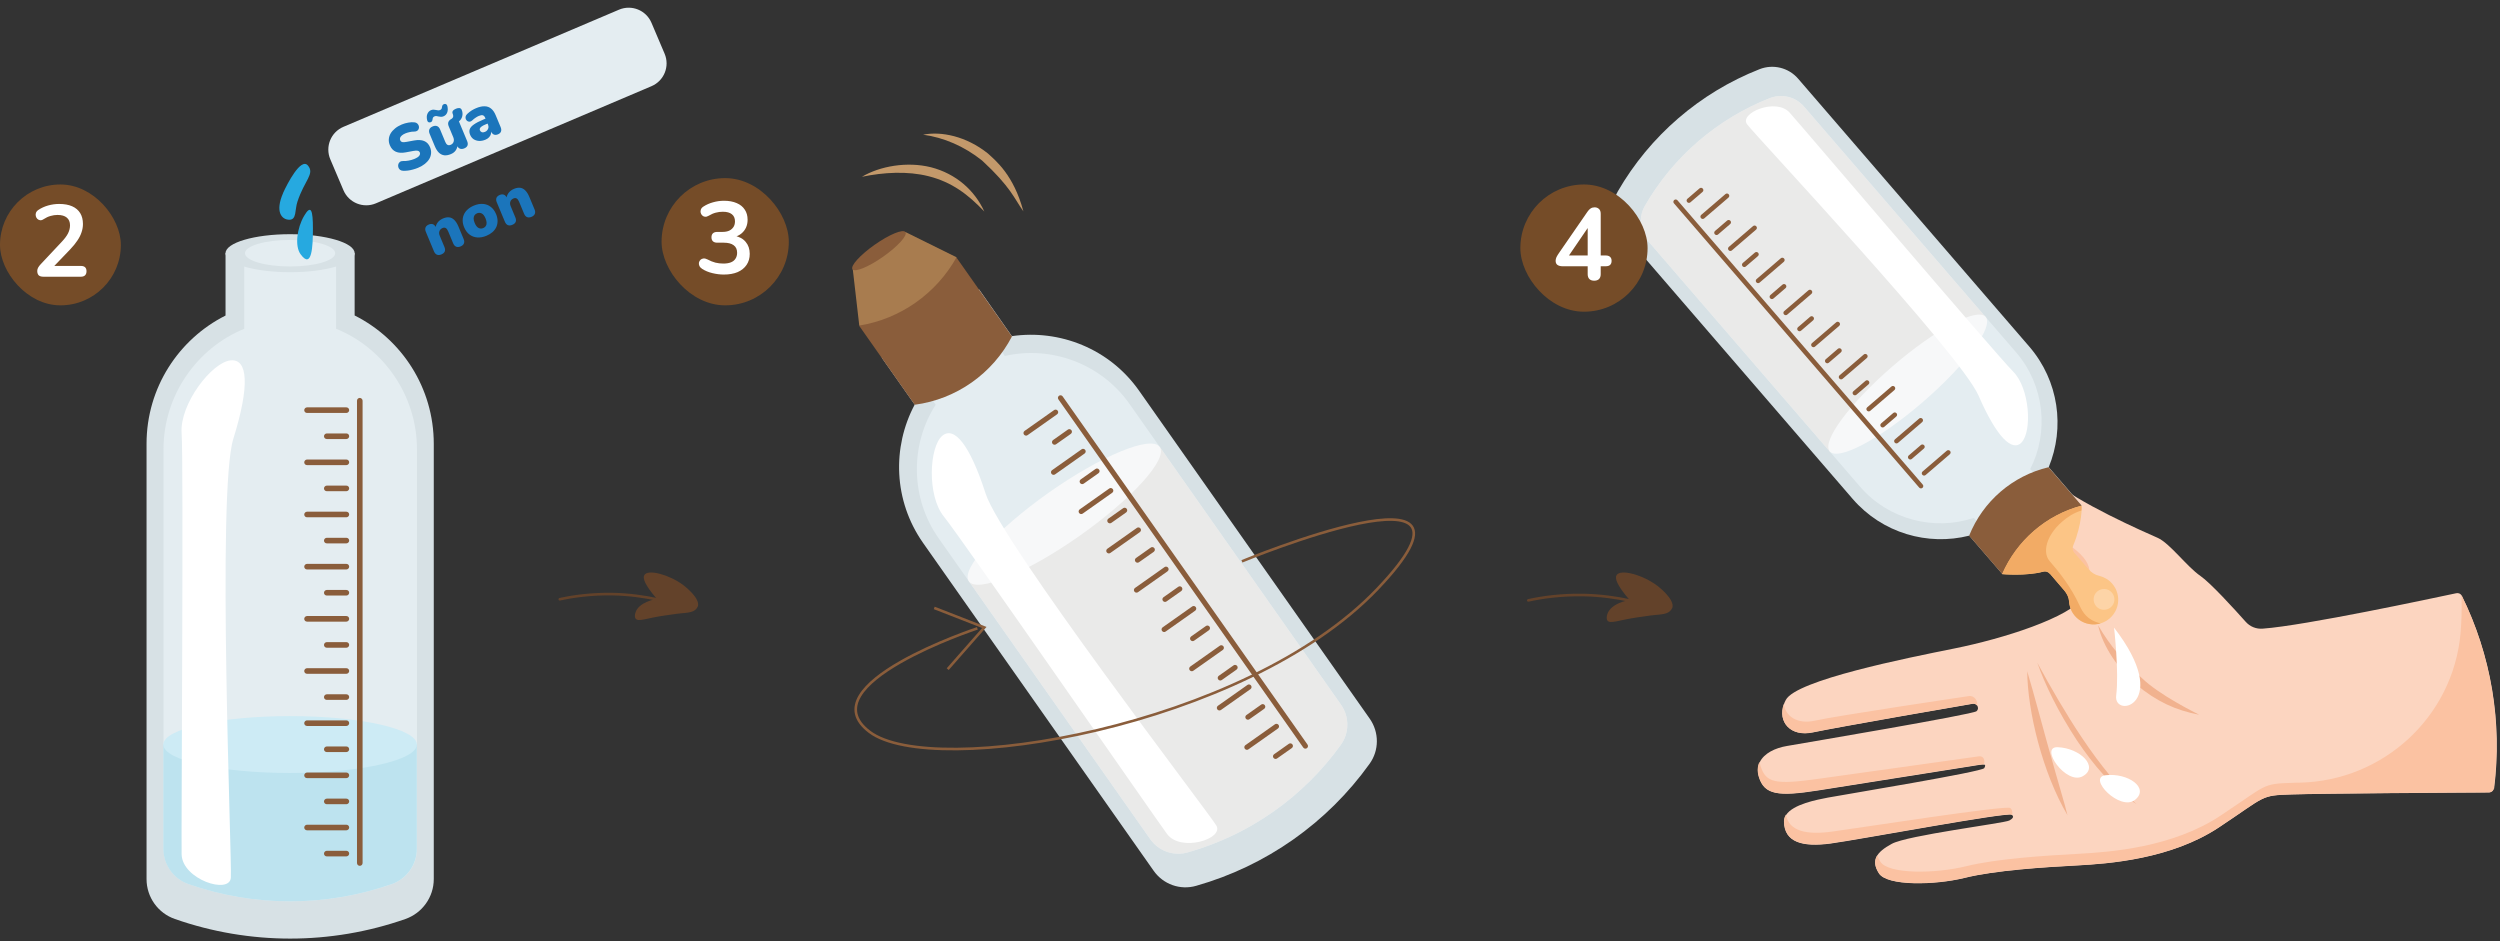 <svg width="393" height="148" viewBox="0 0 393 148" fill="none" xmlns="http://www.w3.org/2000/svg">
<rect x="0" y="0" width="393" height="148" fill="#333333" stroke="none"/>
<path d="M55.748 49.603V39.78H35.454V49.603C28.087 53.31 23.037 60.955 23.037 69.758V138.193C23.037 141.019 24.821 143.544 27.508 144.471C39.23 148.572 51.995 148.572 63.718 144.471C66.382 143.544 68.189 141.019 68.189 138.193V69.758C68.189 60.955 63.139 53.31 55.772 49.603H55.748Z" fill="#D7E1E5"/>
<path d="M52.829 51.688V39.78H38.396V51.688C30.96 54.7 25.701 62.16 25.701 70.615V133.42C25.701 135.922 27.276 138.147 29.639 138.981C39.995 142.595 51.254 142.595 61.609 138.981C63.972 138.147 65.547 135.922 65.547 133.42V70.615C65.547 62.16 60.289 54.7 52.852 51.688H52.829Z" fill="#E4EDF1"/>
<path d="M25.678 117.043V133.422C25.678 135.924 27.253 138.148 29.616 138.982C39.972 142.596 51.231 142.596 61.586 138.982C63.949 138.148 65.525 135.924 65.525 133.422V117.043H25.678Z" fill="#BDE3EF"/>
<path d="M45.601 121.513C56.605 121.513 65.525 119.511 65.525 117.042C65.525 114.573 56.605 112.57 45.601 112.57C34.598 112.57 25.678 114.573 25.678 117.042C25.678 119.511 34.598 121.513 45.601 121.513Z" fill="#CDEBF5"/>
<path d="M36.288 56.646C38.952 56.415 39.3 60.562 36.682 68.971C34.064 77.358 36.496 135.321 36.288 137.985C36.08 140.649 28.643 138.24 28.55 134.302C28.481 130.363 28.875 72.678 28.55 68.091C28.226 63.504 33.323 56.901 36.288 56.646Z" fill="white"/>
<path d="M56.559 136.108C56.304 136.108 56.119 135.899 56.119 135.667V62.993C56.119 62.738 56.328 62.553 56.559 62.553C56.791 62.553 56.999 62.762 56.999 62.993V135.667C56.999 135.922 56.791 136.108 56.559 136.108Z" fill="#8A5D3B"/>
<path d="M54.451 64.917H48.265C48.011 64.917 47.825 64.708 47.825 64.477C47.825 64.245 48.034 64.037 48.265 64.037H54.451C54.706 64.037 54.891 64.245 54.891 64.477C54.891 64.708 54.683 64.917 54.451 64.917Z" fill="#8A5D3B"/>
<path d="M54.451 69.017H51.37C51.115 69.017 50.93 68.809 50.93 68.577C50.93 68.346 51.138 68.137 51.37 68.137H54.451C54.706 68.137 54.891 68.346 54.891 68.577C54.891 68.809 54.683 69.017 54.451 69.017Z" fill="#8A5D3B"/>
<path d="M54.451 73.118H48.265C48.011 73.118 47.825 72.909 47.825 72.678C47.825 72.446 48.034 72.238 48.265 72.238H54.451C54.706 72.238 54.891 72.446 54.891 72.678C54.891 72.909 54.682 73.118 54.451 73.118Z" fill="#8A5D3B"/>
<path d="M54.451 77.218H51.37C51.115 77.218 50.93 77.01 50.93 76.778C50.93 76.547 51.138 76.338 51.37 76.338H54.451C54.706 76.338 54.891 76.547 54.891 76.778C54.891 77.01 54.683 77.218 54.451 77.218Z" fill="#8A5D3B"/>
<path d="M54.451 81.319H48.265C48.011 81.319 47.825 81.11 47.825 80.879C47.825 80.647 48.034 80.439 48.265 80.439H54.451C54.706 80.439 54.891 80.647 54.891 80.879C54.891 81.11 54.682 81.319 54.451 81.319Z" fill="#8A5D3B"/>
<path d="M54.451 85.419H51.37C51.115 85.419 50.93 85.211 50.93 84.979C50.93 84.747 51.138 84.539 51.37 84.539H54.451C54.706 84.539 54.891 84.747 54.891 84.979C54.891 85.211 54.683 85.419 54.451 85.419Z" fill="#8A5D3B"/>
<path d="M54.451 89.52H48.265C48.011 89.52 47.825 89.312 47.825 89.08C47.825 88.849 48.034 88.64 48.265 88.64H54.451C54.706 88.64 54.891 88.849 54.891 89.08C54.891 89.312 54.682 89.52 54.451 89.52Z" fill="#8A5D3B"/>
<path d="M54.451 93.621H51.37C51.115 93.621 50.93 93.412 50.93 93.181C50.93 92.949 51.138 92.741 51.37 92.741H54.451C54.706 92.741 54.891 92.949 54.891 93.181C54.891 93.412 54.683 93.621 54.451 93.621Z" fill="#8A5D3B"/>
<path d="M54.451 97.721H48.265C48.011 97.721 47.825 97.513 47.825 97.281C47.825 97.049 48.034 96.84 48.265 96.84H54.451C54.706 96.84 54.891 97.049 54.891 97.281C54.891 97.513 54.682 97.721 54.451 97.721Z" fill="#8A5D3B"/>
<path d="M54.451 101.823H51.37C51.115 101.823 50.93 101.614 50.93 101.382C50.93 101.151 51.138 100.942 51.37 100.942H54.451C54.706 100.942 54.891 101.151 54.891 101.382C54.891 101.614 54.683 101.823 54.451 101.823Z" fill="#8A5D3B"/>
<path d="M54.451 105.922H48.265C48.011 105.922 47.825 105.713 47.825 105.482C47.825 105.25 48.034 105.041 48.265 105.041H54.451C54.706 105.041 54.891 105.25 54.891 105.482C54.891 105.713 54.682 105.922 54.451 105.922Z" fill="#8A5D3B"/>
<path d="M54.451 110.024H51.37C51.115 110.024 50.93 109.815 50.93 109.583C50.93 109.351 51.138 109.143 51.37 109.143H54.451C54.706 109.143 54.891 109.351 54.891 109.583C54.891 109.815 54.683 110.024 54.451 110.024Z" fill="#8A5D3B"/>
<path d="M54.451 114.123H48.265C48.011 114.123 47.825 113.914 47.825 113.682C47.825 113.451 48.034 113.242 48.265 113.242H54.451C54.706 113.242 54.891 113.451 54.891 113.682C54.891 113.914 54.682 114.123 54.451 114.123Z" fill="#8A5D3B"/>
<path d="M54.451 118.224H51.37C51.115 118.224 50.93 118.015 50.93 117.784C50.93 117.552 51.138 117.344 51.37 117.344H54.451C54.706 117.344 54.891 117.552 54.891 117.784C54.891 118.015 54.683 118.224 54.451 118.224Z" fill="#8A5D3B"/>
<path d="M54.451 122.323H48.265C48.011 122.323 47.825 122.115 47.825 121.883C47.825 121.652 48.034 121.443 48.265 121.443H54.451C54.706 121.443 54.891 121.652 54.891 121.883C54.891 122.115 54.682 122.323 54.451 122.323Z" fill="#8A5D3B"/>
<path d="M54.451 126.425H51.37C51.115 126.425 50.93 126.217 50.93 125.985C50.93 125.753 51.138 125.545 51.37 125.545H54.451C54.706 125.545 54.891 125.753 54.891 125.985C54.891 126.217 54.683 126.425 54.451 126.425Z" fill="#8A5D3B"/>
<path d="M54.451 130.525H48.265C48.011 130.525 47.825 130.316 47.825 130.085C47.825 129.853 48.034 129.645 48.265 129.645H54.451C54.706 129.645 54.891 129.853 54.891 130.085C54.891 130.316 54.682 130.525 54.451 130.525Z" fill="#8A5D3B"/>
<path d="M54.451 134.626H51.37C51.115 134.626 50.93 134.418 50.93 134.186C50.93 133.954 51.138 133.746 51.37 133.746H54.451C54.706 133.746 54.891 133.954 54.891 134.186C54.891 134.418 54.683 134.626 54.451 134.626Z" fill="#8A5D3B"/>
<path d="M55.748 39.804C55.748 41.449 51.208 42.793 45.602 42.793C39.995 42.793 35.455 41.449 35.455 39.804C35.455 38.159 39.995 36.815 45.602 36.815C51.208 36.815 55.748 38.159 55.748 39.804Z" fill="#D7E1E5"/>
<path d="M52.691 39.804C52.691 40.963 49.517 41.889 45.602 41.889C41.687 41.889 38.513 40.963 38.513 39.804C38.513 38.646 41.687 37.72 45.602 37.72C49.517 37.72 52.691 38.646 52.691 39.804Z" fill="#E4EDF1"/>
<path d="M44.513 30.328C43.192 33.34 44.304 34.545 45.486 34.545C46.667 34.545 46.319 32.993 46.76 31.695C47.872 28.313 49.517 27.34 48.405 26.02C47.293 24.699 45.138 28.938 44.513 30.305V30.328Z" fill="#26A9E0"/>
<path d="M47.269 39.99C46.296 38.693 46.69 35.843 47.802 33.943C48.914 32.043 49.192 33.109 49.192 35.936C49.192 38.762 49.03 42.376 47.269 39.99Z" fill="#26A9E0"/>
<path d="M97.306 1.522L53.983 19.939C52.005 20.78 51.083 23.065 51.924 25.043L53.99 29.904C54.831 31.882 57.117 32.805 59.095 31.964L102.418 13.547C104.396 12.707 105.318 10.421 104.477 8.443L102.411 3.582C101.57 1.603 99.284 0.682 97.306 1.522Z" fill="#E4EDF1"/>
<path d="M65.713 26.381C65.467 26.483 65.201 26.573 64.915 26.649C64.637 26.728 64.364 26.784 64.096 26.817C63.828 26.849 63.579 26.859 63.35 26.846C63.151 26.835 62.99 26.78 62.868 26.679C62.744 26.572 62.661 26.44 62.618 26.285C62.575 26.13 62.573 25.979 62.613 25.832C62.65 25.679 62.732 25.555 62.858 25.459C62.982 25.357 63.149 25.308 63.361 25.314C63.641 25.327 63.942 25.303 64.263 25.241C64.584 25.18 64.873 25.095 65.132 24.987C65.538 24.818 65.799 24.647 65.915 24.476C66.035 24.296 66.062 24.126 65.995 23.966C65.936 23.825 65.83 23.735 65.677 23.698C65.531 23.658 65.3 23.667 64.985 23.726L63.809 23.946C63.167 24.069 62.637 24.037 62.22 23.85C61.802 23.663 61.492 23.327 61.289 22.841C61.156 22.521 61.1 22.205 61.121 21.892C61.147 21.571 61.24 21.268 61.403 20.984C61.573 20.697 61.803 20.434 62.094 20.197C62.389 19.952 62.742 19.743 63.154 19.571C63.474 19.437 63.813 19.34 64.17 19.277C64.53 19.206 64.86 19.192 65.159 19.233C65.331 19.248 65.475 19.307 65.591 19.411C65.706 19.514 65.787 19.639 65.834 19.786C65.878 19.927 65.879 20.067 65.836 20.208C65.8 20.346 65.719 20.462 65.593 20.558C65.47 20.646 65.297 20.689 65.073 20.689C64.861 20.683 64.633 20.709 64.39 20.767C64.151 20.817 63.926 20.885 63.717 20.972C63.49 21.067 63.307 21.176 63.17 21.298C63.031 21.414 62.939 21.539 62.894 21.673C62.855 21.805 62.862 21.936 62.916 22.065C62.97 22.194 63.069 22.283 63.212 22.332C63.358 22.372 63.589 22.362 63.904 22.303L65.071 22.087C65.722 21.967 66.256 21.994 66.675 22.166C67.093 22.338 67.401 22.661 67.599 23.135C67.732 23.455 67.788 23.771 67.767 24.083C67.745 24.395 67.653 24.694 67.49 24.979C67.325 25.257 67.093 25.516 66.796 25.756C66.499 25.995 66.138 26.204 65.713 26.381ZM70.894 24.22C70.5 24.384 70.148 24.448 69.837 24.412C69.523 24.369 69.241 24.23 68.991 23.995C68.747 23.757 68.533 23.417 68.348 22.974L67.54 21.036C67.43 20.771 67.416 20.538 67.498 20.338C67.581 20.137 67.754 19.982 68.019 19.872C68.283 19.761 68.516 19.747 68.716 19.83C68.917 19.912 69.072 20.086 69.183 20.35L70.01 22.335C70.103 22.556 70.218 22.703 70.357 22.775C70.495 22.848 70.663 22.843 70.86 22.761C71.081 22.668 71.229 22.512 71.304 22.294C71.379 22.075 71.361 21.833 71.251 21.568L70.543 19.87C70.43 19.599 70.413 19.368 70.492 19.176C70.57 18.984 70.725 18.826 70.954 18.701C71.042 18.651 71.11 18.589 71.16 18.518C71.216 18.444 71.244 18.357 71.245 18.255C71.25 18.145 71.221 18.016 71.16 17.868C71.026 17.548 71.199 17.288 71.679 17.088C71.901 16.996 72.09 16.964 72.246 16.992C72.403 17.021 72.513 17.112 72.577 17.266C72.721 17.611 72.75 17.949 72.664 18.281C72.582 18.604 72.409 18.871 72.143 19.083L73.429 22.166C73.66 22.72 73.511 23.107 72.981 23.328C72.723 23.435 72.494 23.448 72.293 23.365C72.093 23.283 71.936 23.106 71.823 22.836L71.6 22.3L71.936 22.691C71.926 23.049 71.832 23.359 71.652 23.622C71.479 23.882 71.226 24.081 70.894 24.22ZM67.682 19.221C67.56 19.257 67.45 19.253 67.352 19.207C67.251 19.155 67.184 19.057 67.152 18.911C67.057 18.51 67.068 18.173 67.186 17.9C67.307 17.619 67.496 17.424 67.755 17.316C67.896 17.257 68.03 17.23 68.155 17.236C68.286 17.239 68.409 17.257 68.523 17.288C68.641 17.311 68.754 17.329 68.86 17.343C68.967 17.356 69.069 17.342 69.168 17.301C69.266 17.26 69.34 17.204 69.39 17.133C69.44 17.061 69.466 16.978 69.47 16.883C69.488 16.752 69.516 16.647 69.555 16.566C69.597 16.476 69.677 16.41 69.797 16.367C69.922 16.322 70.033 16.326 70.127 16.381C70.229 16.433 70.296 16.534 70.331 16.686C70.42 17.09 70.407 17.431 70.292 17.71C70.181 17.98 69.993 18.171 69.728 18.281C69.587 18.34 69.45 18.368 69.319 18.365C69.194 18.359 69.071 18.342 68.951 18.313C68.836 18.281 68.726 18.259 68.619 18.245C68.512 18.232 68.407 18.247 68.302 18.291C68.216 18.327 68.145 18.381 68.089 18.455C68.039 18.527 68.013 18.61 68.009 18.705C67.991 18.836 67.961 18.946 67.919 19.035C67.881 19.116 67.802 19.178 67.682 19.221ZM76.317 21.958C75.966 22.104 75.629 22.169 75.304 22.153C74.986 22.134 74.703 22.046 74.457 21.889C74.215 21.723 74.033 21.495 73.912 21.206C73.774 20.873 73.751 20.576 73.844 20.313C73.936 20.051 74.157 19.8 74.505 19.561C74.85 19.316 75.34 19.061 75.974 18.797L76.481 18.585L76.805 19.36L76.297 19.572C76.057 19.672 75.865 19.774 75.72 19.877C75.579 19.972 75.487 20.072 75.444 20.177C75.399 20.275 75.399 20.38 75.445 20.491C75.504 20.632 75.602 20.728 75.739 20.78C75.882 20.828 76.049 20.813 76.24 20.733C76.394 20.669 76.515 20.579 76.604 20.462C76.698 20.343 76.758 20.21 76.783 20.062C76.806 19.909 76.784 19.752 76.717 19.592L76.271 18.521C76.178 18.299 76.054 18.167 75.899 18.123C75.75 18.077 75.537 18.112 75.26 18.227C75.112 18.289 74.954 18.377 74.784 18.491C74.613 18.599 74.431 18.743 74.239 18.924C74.099 19.055 73.961 19.123 73.826 19.129C73.691 19.134 73.568 19.099 73.457 19.023C73.352 18.944 73.273 18.843 73.222 18.72C73.177 18.594 73.168 18.461 73.196 18.319C73.23 18.175 73.314 18.039 73.448 17.91C73.697 17.677 73.937 17.49 74.168 17.35C74.405 17.208 74.628 17.093 74.837 17.006C75.341 16.796 75.788 16.696 76.175 16.708C76.567 16.711 76.905 16.83 77.191 17.064C77.48 17.291 77.722 17.637 77.917 18.105L78.695 19.969C78.808 20.24 78.829 20.473 78.759 20.669C78.689 20.864 78.531 21.013 78.285 21.116C78.032 21.221 77.809 21.231 77.615 21.146C77.426 21.058 77.276 20.879 77.163 20.608L77.063 20.368L77.172 20.474C77.223 20.684 77.223 20.883 77.171 21.071C77.12 21.258 77.021 21.43 76.876 21.584C76.731 21.738 76.545 21.863 76.317 21.958ZM69.378 39.999C69.119 40.107 68.89 40.12 68.689 40.037C68.489 39.955 68.332 39.778 68.219 39.508L66.945 36.453C66.835 36.188 66.818 35.957 66.894 35.759C66.977 35.558 67.147 35.404 67.405 35.296C67.664 35.188 67.89 35.177 68.085 35.262C68.279 35.347 68.431 35.522 68.542 35.787L68.723 36.22L68.463 35.884C68.49 35.534 68.607 35.225 68.814 34.958C69.026 34.689 69.308 34.481 69.659 34.335C70.022 34.183 70.35 34.13 70.643 34.174C70.933 34.212 71.198 34.354 71.438 34.6C71.676 34.841 71.887 35.182 72.072 35.625L72.88 37.564C72.993 37.834 73.008 38.07 72.926 38.27C72.843 38.471 72.67 38.627 72.405 38.737C72.14 38.847 71.908 38.861 71.707 38.779C71.507 38.696 71.35 38.52 71.237 38.249L70.456 36.375C70.34 36.098 70.209 35.922 70.062 35.846C69.921 35.768 69.758 35.767 69.573 35.844C69.327 35.947 69.164 36.109 69.083 36.33C68.999 36.546 69.013 36.786 69.123 37.05L69.862 38.822C70.093 39.376 69.931 39.769 69.378 39.999ZM76.469 37.064C75.964 37.274 75.484 37.362 75.029 37.328C74.575 37.294 74.168 37.142 73.81 36.872C73.452 36.603 73.172 36.225 72.969 35.739C72.815 35.37 72.736 35.016 72.732 34.678C72.726 34.334 72.791 34.014 72.928 33.719C73.062 33.417 73.261 33.15 73.526 32.917C73.787 32.678 74.109 32.479 74.49 32.32C74.995 32.109 75.474 32.021 75.929 32.055C76.384 32.09 76.787 32.243 77.139 32.515C77.495 32.779 77.775 33.156 77.98 33.648C78.132 34.012 78.211 34.365 78.217 34.709C78.223 35.053 78.159 35.376 78.025 35.678C77.894 35.971 77.695 36.238 77.428 36.48C77.163 36.712 76.844 36.907 76.469 37.064ZM75.964 35.855C76.13 35.785 76.261 35.684 76.357 35.55C76.451 35.41 76.496 35.243 76.495 35.048C76.497 34.845 76.441 34.608 76.328 34.338C76.156 33.925 75.953 33.663 75.719 33.552C75.482 33.434 75.24 33.426 74.994 33.529C74.828 33.598 74.697 33.7 74.601 33.834C74.505 33.968 74.457 34.136 74.454 34.339C74.45 34.536 74.505 34.773 74.621 35.05C74.79 35.456 74.993 35.718 75.23 35.836C75.467 35.953 75.712 35.96 75.964 35.855ZM80.527 35.349C80.269 35.457 80.039 35.47 79.838 35.387C79.638 35.305 79.481 35.128 79.368 34.857L78.094 31.802C77.984 31.538 77.967 31.307 78.043 31.109C78.126 30.908 78.296 30.754 78.555 30.646C78.813 30.538 79.039 30.527 79.234 30.612C79.428 30.697 79.581 30.872 79.691 31.137L79.872 31.57L79.612 31.234C79.639 30.884 79.756 30.575 79.963 30.308C80.176 30.039 80.457 29.831 80.808 29.685C81.171 29.533 81.499 29.48 81.792 29.523C82.082 29.561 82.347 29.703 82.587 29.95C82.825 30.191 83.036 30.532 83.221 30.975L84.029 32.913C84.142 33.184 84.157 33.42 84.075 33.62C83.992 33.821 83.819 33.976 83.554 34.087C83.29 34.197 83.057 34.211 82.856 34.129C82.656 34.046 82.499 33.869 82.386 33.599L81.605 31.725C81.489 31.448 81.358 31.272 81.211 31.196C81.07 31.118 80.907 31.117 80.722 31.194C80.476 31.297 80.313 31.459 80.232 31.68C80.148 31.896 80.162 32.136 80.272 32.4L81.011 34.172C81.242 34.726 81.081 35.118 80.527 35.349Z" fill="#1B75BB"/>
<rect y="29" width="19" height="19" rx="9.5" fill="#754C28"/>
<path d="M6.831 43.5C6.49 43.5 6.239 43.425 6.079 43.276C5.93 43.116 5.855 42.887 5.855 42.588C5.855 42.407 5.903 42.231 5.999 42.06C6.095 41.889 6.234 41.708 6.415 41.516L9.631 38.092C10.122 37.58 10.474 37.116 10.687 36.7C10.9 36.273 11.007 35.847 11.007 35.42C11.007 34.887 10.836 34.481 10.495 34.204C10.165 33.927 9.679 33.788 9.039 33.788C8.676 33.788 8.314 33.841 7.951 33.948C7.588 34.044 7.22 34.215 6.847 34.46C6.655 34.588 6.474 34.641 6.303 34.62C6.143 34.599 5.999 34.529 5.871 34.412C5.754 34.295 5.674 34.151 5.631 33.98C5.588 33.809 5.594 33.639 5.647 33.468C5.711 33.287 5.839 33.132 6.031 33.004C6.49 32.695 7.002 32.46 7.567 32.3C8.143 32.14 8.719 32.06 9.295 32.06C10.106 32.06 10.789 32.183 11.343 32.428C11.898 32.673 12.319 33.031 12.607 33.5C12.895 33.969 13.039 34.54 13.039 35.212C13.039 35.66 12.964 36.097 12.815 36.524C12.677 36.951 12.458 37.383 12.159 37.82C11.871 38.257 11.492 38.721 11.023 39.212L8.015 42.348V41.804H12.719C13.007 41.804 13.226 41.873 13.375 42.012C13.524 42.151 13.599 42.359 13.599 42.636C13.599 42.913 13.524 43.127 13.375 43.276C13.226 43.425 13.007 43.5 12.719 43.5H6.831Z" fill="white"/>
<path d="M392.03 123.906C391.985 124.286 391.649 124.555 391.291 124.577C387.152 124.6 364.865 124.734 360.3 124.89C355.265 125.047 356.317 125.092 348.798 130.082C341.257 135.072 331.479 135.788 326.444 136.056C321.409 136.325 313.622 136.817 308.856 138.003C304.09 139.189 296.638 139.301 295.363 137.287C294.087 135.273 294.938 133.975 297.377 132.655C299.793 131.312 315.077 129.41 315.86 128.985C316.352 128.717 316.621 128.426 316.33 128.157C316.307 128.135 316.285 128.112 316.24 128.09C315.569 127.62 292.096 132.028 287.755 132.61C283.414 133.192 280.482 132.453 280.46 129.142C280.46 128.761 280.572 128.426 280.773 128.112C281.87 126.434 285.584 125.718 287.352 125.382C290.53 124.801 311.586 121.332 311.922 120.75C312.123 120.392 312.123 120.213 311.877 120.191C311.743 120.169 311.519 120.191 311.206 120.236L285.808 124.264C279.543 125.248 277.372 124.957 276.522 122.16C276.253 121.265 276.298 120.504 276.611 119.856C276.611 119.856 276.611 119.833 276.634 119.811C277.305 118.423 279.05 117.573 280.952 117.26C283.638 116.79 310.176 112.314 310.713 111.8C311.026 111.509 310.982 111.151 310.803 110.905C310.646 110.703 310.4 110.592 310.109 110.637C309.483 110.726 288.784 114.328 285.003 115.134C281.489 115.895 279.408 113.5 280.438 110.681C280.505 110.457 280.617 110.256 280.729 110.032C282.34 106.922 299.704 103.453 307.267 101.932C314.831 100.41 325.392 97.099 327.608 93.787C329.823 90.475 326.22 87.969 321.521 85.441C316.8 82.912 312.772 77.452 314.383 73.603C315.994 69.754 318.053 71.433 322.215 75.214C326.399 78.974 337.252 83.695 339.176 84.545C341.101 85.395 343.786 89.088 345.912 90.542C347.478 91.616 351.193 95.689 353.027 97.748C353.699 98.508 354.683 98.911 355.713 98.822C362.269 98.352 382.453 94.033 386.145 93.25C386.48 93.183 386.838 93.339 386.995 93.653C391.627 103.028 393.395 113.59 392.075 123.973L392.03 123.906Z" fill="#FCD5C0"/>
<path d="M321.476 85.396C324.922 87.231 327.764 89.088 328.189 91.236C329.509 88.26 326.108 85.911 321.722 83.584C317.829 81.503 314.405 77.408 314.226 73.894C312.951 77.721 316.889 82.98 321.476 85.419V85.396Z" fill="#FBC2A2"/>
<path d="M284.98 115.113C288.761 114.307 309.46 110.704 310.086 110.615C310.355 110.57 310.623 110.704 310.78 110.883C310.981 110.279 310.4 109.272 309.482 109.429C308.856 109.518 288.985 112.472 285.226 113.3C282.518 113.882 280.661 112.584 280.415 110.659C279.408 113.479 281.489 115.873 284.98 115.113Z" fill="#FBC2A2"/>
<path d="M311.183 120.214C311.496 120.169 311.72 120.147 311.854 120.169C312.101 119.588 311.854 118.782 311.071 118.894C310.243 119.029 292.163 121.534 286.009 122.407C279.006 123.392 277.573 123.101 276.723 120.304C276.678 120.125 276.634 119.946 276.589 119.767C276.589 119.767 276.589 119.789 276.566 119.812C276.276 120.46 276.208 121.244 276.477 122.116C277.35 124.936 279.498 125.227 285.763 124.22L311.161 120.192L311.183 120.214Z" fill="#FBC2A2"/>
<path d="M316.217 128.068C316.217 128.068 316.285 128.113 316.307 128.135C316.419 127.732 316.307 127.218 315.994 127.016C315.322 126.546 292.297 130.149 287.978 130.731C284.018 131.268 281.22 130.686 280.751 128.068C280.549 128.381 280.437 128.717 280.437 129.098C280.46 132.409 283.391 133.147 287.732 132.566C292.073 131.984 315.546 127.598 316.217 128.045V128.068Z" fill="#FBC2A2"/>
<path d="M386.95 93.608C387.017 95.756 386.95 97.748 386.794 99.605C385.585 112.695 374.666 122.742 361.53 123.033C361.128 123.033 360.792 123.033 360.523 123.056C355.489 123.212 356.563 123.257 349.022 128.247C341.481 133.237 331.702 133.953 326.668 134.222C321.633 134.49 313.846 134.983 309.08 136.169C304.313 137.355 296.862 137.466 295.587 135.452C295.363 135.094 295.206 134.759 295.117 134.446C294.602 135.251 294.647 136.146 295.363 137.265C296.638 139.279 304.09 139.145 308.856 137.981C313.622 136.795 321.432 136.303 326.444 136.034C331.479 135.766 341.257 135.05 348.798 130.06C356.339 125.07 355.265 125.025 360.3 124.868C361.665 124.824 364.641 124.779 368.243 124.734C373.838 124.667 380.976 124.622 385.943 124.578C386.033 124.578 386.1 124.578 386.189 124.578C386.436 124.578 386.682 124.578 386.928 124.578C388.919 124.578 390.463 124.578 391.291 124.555C391.672 124.555 391.985 124.264 392.03 123.884C393.35 113.501 391.582 102.962 386.95 93.564V93.608Z" fill="#FBC2A2"/>
<path d="M329.845 98.33C331.657 101.485 334.007 104.193 336.67 106.564C339.444 109.272 345.173 112.069 345.71 112.36C342.04 111.666 338.952 110.256 335.775 107.571C333.09 105.266 330.583 101.709 329.823 98.308L329.845 98.33Z" fill="#F1B28F"/>
<path d="M318.679 105.534C319.731 109.025 320.939 113.679 321.834 116.856C323.848 124.106 324.452 125.897 325.012 128.157C321.074 121.488 318.724 111.755 318.679 105.534Z" fill="#F1B28F"/>
<path d="M320.245 104.147C322.349 108.04 324.788 112.247 327.227 115.895C330.27 120.437 332.933 123.592 335.864 126.434C332.083 123.816 329.062 120.213 326.488 116.387C323.49 111.822 321.409 107.481 320.245 104.125V104.147Z" fill="#F1B28F"/>
<path d="M309.572 84.209L314.786 90.251L327.272 79.487L322.058 73.446C324.609 67.248 323.669 59.886 318.992 54.471L282.675 12.38C281.176 10.635 278.737 10.031 276.589 10.881C267.213 14.573 259.359 21.354 254.324 30.08C253.183 32.072 253.407 34.578 254.906 36.323L291.223 78.413C295.9 83.829 303.06 85.843 309.55 84.209H309.572Z" fill="#D7E1E5"/>
<path d="M310.265 81.391L316.576 88.709L325.459 81.055L319.149 73.738C322.125 67.943 321.409 60.558 316.911 55.367L283.592 16.745C282.272 15.201 280.102 14.687 278.222 15.425C269.943 18.692 263.006 24.666 258.575 32.386C257.568 34.154 257.77 36.347 259.09 37.891L292.409 76.513C296.884 81.705 304.089 83.495 310.265 81.414V81.391Z" fill="#E4EDF1"/>
<path d="M312.145 49.84L283.57 16.745C282.25 15.201 280.079 14.687 278.2 15.425C269.92 18.692 262.984 24.666 258.553 32.386C257.546 34.154 257.747 36.347 259.068 37.891L287.643 70.986L312.145 49.84Z" fill="#EAEAE9"/>
<path d="M287.643 70.962C286.323 69.418 290.731 63.443 297.489 57.603C304.246 51.763 310.825 48.272 312.145 49.816C313.465 51.36 309.057 57.335 302.3 63.175C295.542 69.015 288.963 72.506 287.643 70.962Z" fill="#F7F8F9"/>
<path d="M317.806 69.552C316.307 71.096 313.868 68.724 311.026 62.19C308.184 55.634 275.94 21.308 274.642 19.54C273.344 17.795 279.207 15.311 281.332 17.706C283.458 20.077 313.823 55.768 316.464 58.408C319.104 61.049 319.462 67.829 317.784 69.552H317.806Z" fill="white"/>
<path d="M263.185 31.445C263.342 31.311 263.566 31.333 263.7 31.49L302.255 76.176C302.389 76.332 302.367 76.556 302.21 76.691C302.053 76.825 301.83 76.802 301.695 76.646L263.14 31.96C263.006 31.803 263.029 31.579 263.185 31.445Z" fill="#8A5D3B"/>
<path d="M302.232 74.118L306.036 70.851C306.193 70.717 306.417 70.74 306.551 70.896C306.685 71.053 306.663 71.276 306.506 71.411L302.702 74.678C302.546 74.812 302.322 74.79 302.188 74.633C302.053 74.476 302.076 74.252 302.232 74.118Z" fill="#8A5D3B"/>
<path d="M300.062 71.588L301.964 69.955C302.12 69.821 302.344 69.843 302.479 70C302.613 70.156 302.59 70.38 302.434 70.514L300.532 72.148C300.375 72.282 300.151 72.26 300.017 72.103C299.883 71.946 299.905 71.722 300.062 71.588Z" fill="#8A5D3B"/>
<path d="M297.891 69.062L301.695 65.795C301.852 65.66 302.076 65.683 302.21 65.84C302.344 65.996 302.322 66.22 302.165 66.354L298.361 69.621C298.204 69.755 297.981 69.733 297.846 69.576C297.712 69.42 297.735 69.196 297.891 69.062Z" fill="#8A5D3B"/>
<path d="M295.72 66.554L297.622 64.921C297.779 64.786 298.003 64.809 298.137 64.966C298.271 65.122 298.249 65.346 298.092 65.48L296.19 67.114C296.034 67.248 295.81 67.225 295.676 67.069C295.541 66.912 295.564 66.688 295.72 66.554Z" fill="#8A5D3B"/>
<path d="M293.527 64.027L297.331 60.76C297.488 60.626 297.712 60.648 297.846 60.805C297.98 60.961 297.958 61.185 297.801 61.319L293.997 64.586C293.841 64.721 293.617 64.698 293.483 64.541C293.348 64.385 293.371 64.161 293.527 64.027Z" fill="#8A5D3B"/>
<path d="M291.357 61.498L293.259 59.864C293.416 59.73 293.639 59.752 293.774 59.909C293.908 60.066 293.886 60.289 293.729 60.423L291.827 62.057C291.67 62.191 291.447 62.169 291.312 62.012C291.178 61.855 291.2 61.632 291.357 61.498Z" fill="#8A5D3B"/>
<path d="M289.187 58.992L292.991 55.725C293.147 55.591 293.371 55.614 293.505 55.77C293.64 55.927 293.617 56.151 293.461 56.285L289.656 59.552C289.5 59.686 289.276 59.663 289.142 59.507C289.008 59.35 289.03 59.127 289.187 58.992Z" fill="#8A5D3B"/>
<path d="M287.016 56.463L288.918 54.829C289.075 54.695 289.299 54.718 289.433 54.874C289.567 55.031 289.545 55.255 289.388 55.389L287.486 57.022C287.329 57.157 287.106 57.134 286.971 56.977C286.837 56.821 286.86 56.597 287.016 56.463Z" fill="#8A5D3B"/>
<path d="M284.846 53.934L288.65 50.667C288.806 50.533 289.03 50.555 289.164 50.712C289.298 50.869 289.276 51.092 289.119 51.227L285.316 54.494C285.159 54.628 284.935 54.605 284.801 54.449C284.667 54.292 284.689 54.068 284.846 53.934Z" fill="#8A5D3B"/>
<path d="M282.653 51.428L284.555 49.794C284.711 49.66 284.935 49.682 285.069 49.839C285.204 49.996 285.181 50.219 285.025 50.354L283.123 51.987C282.966 52.121 282.742 52.099 282.608 51.942C282.474 51.786 282.496 51.562 282.653 51.428Z" fill="#8A5D3B"/>
<path d="M280.482 48.9L284.286 45.633C284.443 45.499 284.667 45.521 284.801 45.678C284.935 45.834 284.913 46.058 284.756 46.193L280.952 49.459C280.796 49.594 280.572 49.571 280.438 49.415C280.303 49.258 280.326 49.034 280.482 48.9Z" fill="#8A5D3B"/>
<path d="M278.312 46.371L280.214 44.738C280.37 44.604 280.594 44.626 280.728 44.783C280.863 44.94 280.84 45.163 280.684 45.297L278.782 46.931C278.625 47.065 278.401 47.043 278.267 46.886C278.133 46.73 278.155 46.506 278.312 46.371Z" fill="#8A5D3B"/>
<path d="M276.141 43.865L279.945 40.598C280.101 40.464 280.325 40.486 280.459 40.643C280.594 40.799 280.571 41.023 280.415 41.157L276.611 44.424C276.454 44.559 276.23 44.536 276.096 44.379C275.962 44.223 275.984 43.999 276.141 43.865Z" fill="#8A5D3B"/>
<path d="M273.97 41.336L275.872 39.703C276.029 39.569 276.253 39.591 276.387 39.748C276.521 39.904 276.499 40.128 276.342 40.262L274.44 41.896C274.284 42.03 274.06 42.008 273.926 41.851C273.791 41.694 273.814 41.471 273.97 41.336Z" fill="#8A5D3B"/>
<path d="M271.777 38.807L275.581 35.54C275.738 35.406 275.962 35.428 276.096 35.585C276.23 35.742 276.208 35.965 276.051 36.1L272.247 39.367C272.091 39.501 271.867 39.478 271.733 39.322C271.598 39.165 271.621 38.941 271.777 38.807Z" fill="#8A5D3B"/>
<path d="M269.607 36.302L271.509 34.669C271.666 34.534 271.889 34.557 272.024 34.714C272.158 34.87 272.136 35.094 271.979 35.228L270.077 36.862C269.92 36.996 269.697 36.973 269.562 36.817C269.428 36.66 269.45 36.436 269.607 36.302Z" fill="#8A5D3B"/>
<path d="M267.437 33.773L271.241 30.506C271.397 30.371 271.621 30.394 271.755 30.55C271.89 30.707 271.867 30.931 271.711 31.065L267.906 34.332C267.75 34.466 267.526 34.444 267.392 34.287C267.258 34.13 267.28 33.907 267.437 33.773Z" fill="#8A5D3B"/>
<path d="M265.266 31.244L267.168 29.611C267.325 29.476 267.548 29.499 267.683 29.655C267.817 29.812 267.795 30.036 267.638 30.17L265.736 31.803C265.579 31.938 265.355 31.916 265.221 31.759C265.087 31.603 265.109 31.378 265.266 31.244Z" fill="#8A5D3B"/>
<path d="M322.035 73.446C316.374 74.789 311.72 78.794 309.549 84.21L314.741 90.229L327.227 79.466L322.035 73.446Z" fill="#8A5D3B"/>
<path d="M322.259 90.184L324.519 92.825C324.944 93.317 325.235 93.921 325.28 94.57C325.347 95.622 325.839 96.651 326.779 97.367C327.965 98.285 329.643 98.419 330.964 97.681C333.179 96.45 333.626 93.585 332.038 91.751C331.501 91.124 330.785 90.721 330.046 90.542C329.375 90.386 328.793 90.028 328.346 89.513L326.063 86.873C325.795 86.559 325.75 86.134 325.907 85.754C327.361 82.308 327.249 79.488 327.249 79.488C321.677 80.965 317.068 84.948 314.763 90.252C314.763 90.252 318.522 90.587 321.185 89.871C321.565 89.759 321.991 89.894 322.237 90.207L322.259 90.184Z" fill="#FCC586"/>
<path d="M321.185 89.849C321.566 89.737 321.991 89.871 322.237 90.184L324.497 92.825C324.922 93.317 325.213 93.921 325.258 94.57C325.325 95.622 325.817 96.651 326.757 97.367C327.741 98.128 329.062 98.352 330.225 97.994C328.099 97.501 327.406 96.271 326.869 95.107C325.571 92.288 323.736 89.961 322.214 88.216C320.849 86.671 321.879 83.314 325.481 81.032C326.018 80.697 326.578 80.451 327.204 80.249C327.227 79.779 327.204 79.488 327.204 79.488C321.633 80.965 317.023 84.948 314.718 90.252C314.718 90.252 318.478 90.587 321.14 89.871L321.185 89.849Z" fill="#F2AB65"/>
<path d="M329.509 95.287C328.928 94.593 328.995 93.564 329.688 92.982C330.382 92.4 331.411 92.468 331.993 93.161C332.575 93.855 332.508 94.884 331.814 95.466C331.121 96.048 330.091 95.981 329.509 95.287Z" fill="#FDD4A7"/>
<path d="M332.329 98.665C332.329 98.665 333.135 105.624 332.665 109.339C332.195 113.076 341.66 110.771 332.329 98.665Z" fill="white"/>
<path d="M330.986 121.87C328.055 122.228 333.268 127.599 335.618 125.741C337.967 123.884 334.521 121.444 330.986 121.87Z" fill="white"/>
<path d="M323.468 117.46C320.514 117.349 324.81 123.48 327.406 122.025C330.024 120.571 327.003 117.595 323.468 117.46Z" fill="white"/>
<rect x="239" y="29" width="20" height="20" rx="10" fill="#754C28"/>
<path d="M250.608 44.128C250.288 44.128 250.037 44.043 249.856 43.872C249.675 43.691 249.584 43.435 249.584 43.104V41.856H245.632C245.301 41.856 245.035 41.787 244.832 41.648C244.64 41.509 244.544 41.291 244.544 40.992C244.544 40.821 244.587 40.635 244.672 40.432C244.768 40.229 244.933 39.963 245.168 39.632L249.552 33.28C249.701 33.056 249.867 32.885 250.048 32.768C250.229 32.651 250.437 32.592 250.672 32.592C250.949 32.592 251.179 32.677 251.36 32.848C251.541 33.008 251.632 33.264 251.632 33.616V40.16H252.416C252.725 40.16 252.955 40.235 253.104 40.384C253.264 40.523 253.344 40.731 253.344 41.008C253.344 41.285 253.264 41.499 253.104 41.648C252.955 41.787 252.725 41.856 252.416 41.856H251.632V43.104C251.632 43.435 251.541 43.691 251.36 43.872C251.179 44.043 250.928 44.128 250.608 44.128ZM249.584 40.16V35.168H250.048L246.272 40.704V40.16H249.584Z" fill="white"/>
<rect x="104" y="28" width="20" height="20" rx="10" fill="#754C28"/>
<path d="M113.779 43.16C113.203 43.16 112.606 43.085 111.987 42.936C111.368 42.787 110.83 42.563 110.371 42.264C110.158 42.125 110.014 41.965 109.939 41.784C109.864 41.603 109.843 41.432 109.875 41.272C109.918 41.101 109.998 40.957 110.115 40.84C110.243 40.723 110.398 40.653 110.579 40.632C110.771 40.611 110.979 40.659 111.203 40.776C111.64 41.011 112.062 41.181 112.467 41.288C112.872 41.384 113.288 41.432 113.715 41.432C114.184 41.432 114.579 41.368 114.899 41.24C115.219 41.112 115.459 40.92 115.619 40.664C115.79 40.408 115.875 40.099 115.875 39.736C115.875 39.203 115.694 38.808 115.331 38.552C114.979 38.285 114.462 38.152 113.779 38.152H112.755C112.456 38.152 112.227 38.077 112.067 37.928C111.918 37.779 111.843 37.571 111.843 37.304C111.843 37.037 111.918 36.829 112.067 36.68C112.227 36.531 112.456 36.456 112.755 36.456H113.587C113.992 36.456 114.339 36.392 114.627 36.264C114.915 36.125 115.139 35.933 115.299 35.688C115.459 35.443 115.539 35.144 115.539 34.792C115.539 34.301 115.374 33.928 115.043 33.672C114.723 33.416 114.254 33.288 113.635 33.288C113.24 33.288 112.867 33.336 112.515 33.432C112.174 33.517 111.795 33.683 111.379 33.928C111.187 34.045 111 34.093 110.819 34.072C110.648 34.051 110.504 33.981 110.387 33.864C110.27 33.747 110.19 33.608 110.147 33.448C110.104 33.277 110.115 33.107 110.179 32.936C110.243 32.755 110.376 32.6 110.579 32.472C111.038 32.173 111.544 31.949 112.099 31.8C112.654 31.64 113.224 31.56 113.811 31.56C114.59 31.56 115.256 31.683 115.811 31.928C116.366 32.163 116.787 32.504 117.075 32.952C117.374 33.389 117.523 33.923 117.523 34.552C117.523 35 117.438 35.411 117.267 35.784C117.096 36.147 116.856 36.456 116.547 36.712C116.238 36.968 115.864 37.149 115.427 37.256V37.064C116.195 37.192 116.792 37.512 117.219 38.024C117.646 38.525 117.859 39.155 117.859 39.912C117.859 40.573 117.694 41.149 117.363 41.64C117.032 42.131 116.563 42.509 115.955 42.776C115.347 43.032 114.622 43.16 113.779 43.16Z" fill="white"/>
<path d="M159.08 52.864L153.893 45.47L138.604 56.209L143.792 63.602C140.22 70.291 140.447 78.709 145.111 85.352L181.353 136.883C182.855 139.022 185.539 139.977 188.042 139.249C199.03 136.132 208.654 129.353 215.297 120.07C216.821 117.954 216.821 115.111 215.32 112.972L179.078 61.441C174.414 54.798 166.565 51.749 159.057 52.842L159.08 52.864Z" fill="#D7E1E5"/>
<path d="M157.965 55.983L151.663 47.019L140.788 54.663L147.09 63.627C143.086 69.815 143.063 78.233 147.545 84.603L180.807 131.902C182.126 133.79 184.493 134.632 186.722 133.995C196.437 131.242 204.923 125.259 210.792 117.068C212.135 115.203 212.135 112.677 210.815 110.789L177.554 63.491C173.072 57.12 165.154 54.299 157.965 55.96V55.983Z" fill="#E4EDF1"/>
<path d="M152.3 91.36L180.807 131.901C182.127 133.79 184.493 134.632 186.722 133.995C196.437 131.242 204.923 125.258 210.793 117.068C212.135 115.202 212.135 112.677 210.815 110.789L182.309 70.247L152.3 91.36Z" fill="#EAEAE9"/>
<path d="M182.309 70.269C183.628 72.158 177.986 78.391 169.705 84.238C161.424 90.062 153.62 93.27 152.301 91.382C150.981 89.494 156.623 83.26 164.905 77.413C173.186 71.589 180.989 68.381 182.309 70.269Z" fill="#F7F8F9"/>
<path d="M148.114 68.518C149.98 66.925 152.46 69.883 154.94 77.596C157.419 85.308 189.93 127.647 191.204 129.763C192.456 131.879 185.585 134.018 183.446 131.083C181.308 128.171 151.072 84.511 148.387 81.213C145.703 77.936 146.067 70.247 148.137 68.495L148.114 68.518Z" fill="white"/>
<path d="M205.446 117.613C205.264 117.749 205.014 117.704 204.878 117.522L166.383 62.784C166.247 62.602 166.292 62.352 166.474 62.215C166.656 62.079 166.907 62.124 167.043 62.306L205.537 117.044C205.674 117.226 205.628 117.476 205.446 117.613Z" fill="#8A5D3B"/>
<path d="M166.178 65.127L161.537 68.403C161.355 68.54 161.105 68.494 160.968 68.312C160.832 68.13 160.877 67.88 161.059 67.743L165.701 64.468C165.883 64.331 166.133 64.377 166.269 64.559C166.406 64.741 166.36 64.991 166.178 65.127Z" fill="#8A5D3B"/>
<path d="M168.34 68.198L166.019 69.836C165.837 69.972 165.587 69.927 165.45 69.745C165.314 69.563 165.359 69.313 165.541 69.176L167.862 67.538C168.044 67.401 168.294 67.447 168.431 67.629C168.567 67.811 168.522 68.061 168.34 68.198Z" fill="#8A5D3B"/>
<path d="M170.501 71.293L165.86 74.569C165.678 74.705 165.428 74.66 165.291 74.478C165.155 74.296 165.2 74.046 165.382 73.909L170.024 70.633C170.206 70.496 170.456 70.542 170.592 70.724C170.729 70.906 170.683 71.156 170.501 71.293Z" fill="#8A5D3B"/>
<path d="M172.685 74.387L170.365 76.026C170.183 76.162 169.933 76.117 169.796 75.935C169.66 75.753 169.705 75.502 169.887 75.366L172.208 73.728C172.39 73.591 172.64 73.636 172.776 73.819C172.913 74.001 172.867 74.251 172.685 74.387Z" fill="#8A5D3B"/>
<path d="M174.847 77.458L170.205 80.734C170.023 80.87 169.773 80.825 169.637 80.643C169.5 80.461 169.546 80.211 169.728 80.074L174.369 76.798C174.551 76.662 174.801 76.707 174.938 76.889C175.074 77.071 175.029 77.321 174.847 77.458Z" fill="#8A5D3B"/>
<path d="M177.031 80.553L174.71 82.191C174.528 82.328 174.278 82.282 174.141 82.1C174.005 81.918 174.05 81.668 174.232 81.531L176.553 79.893C176.735 79.757 176.985 79.802 177.122 79.984C177.258 80.166 177.213 80.417 177.031 80.553Z" fill="#8A5D3B"/>
<path d="M179.192 83.646L174.551 86.922C174.369 87.058 174.118 87.013 173.982 86.831C173.845 86.649 173.891 86.399 174.073 86.263L178.714 82.986C178.896 82.85 179.146 82.895 179.283 83.077C179.419 83.259 179.374 83.509 179.192 83.646Z" fill="#8A5D3B"/>
<path d="M181.376 86.741L179.055 88.379C178.873 88.515 178.623 88.47 178.486 88.288C178.35 88.106 178.395 87.855 178.577 87.719L180.898 86.081C181.08 85.944 181.33 85.99 181.467 86.172C181.603 86.354 181.558 86.604 181.376 86.741Z" fill="#8A5D3B"/>
<path d="M183.537 89.811L178.896 93.088C178.714 93.224 178.464 93.178 178.328 92.996C178.191 92.814 178.237 92.564 178.419 92.428L183.06 89.151C183.242 89.015 183.492 89.06 183.628 89.242C183.765 89.424 183.719 89.674 183.537 89.811Z" fill="#8A5D3B"/>
<path d="M185.699 92.906L183.378 94.544C183.196 94.681 182.946 94.635 182.809 94.453C182.673 94.271 182.718 94.021 182.9 93.884L185.221 92.246C185.403 92.11 185.653 92.155 185.79 92.337C185.926 92.519 185.881 92.77 185.699 92.906Z" fill="#8A5D3B"/>
<path d="M187.883 96.001L183.242 99.277C183.06 99.414 182.809 99.368 182.673 99.186C182.536 99.004 182.582 98.754 182.764 98.617L187.405 95.341C187.587 95.205 187.837 95.25 187.974 95.432C188.11 95.614 188.065 95.864 187.883 96.001Z" fill="#8A5D3B"/>
<path d="M190.044 99.071L187.723 100.709C187.541 100.846 187.291 100.8 187.155 100.618C187.018 100.436 187.064 100.186 187.246 100.049L189.566 98.411C189.748 98.275 189.999 98.32 190.135 98.502C190.272 98.684 190.226 98.935 190.044 99.071Z" fill="#8A5D3B"/>
<path d="M192.228 102.166L187.587 105.442C187.405 105.579 187.155 105.533 187.018 105.351C186.882 105.169 186.927 104.919 187.109 104.783L191.75 101.507C191.932 101.37 192.183 101.416 192.319 101.598C192.456 101.78 192.41 102.03 192.228 102.166Z" fill="#8A5D3B"/>
<path d="M194.389 105.259L192.069 106.897C191.887 107.034 191.636 106.988 191.5 106.806C191.363 106.624 191.409 106.374 191.591 106.237L193.911 104.599C194.093 104.463 194.344 104.508 194.48 104.69C194.617 104.872 194.571 105.123 194.389 105.259Z" fill="#8A5D3B"/>
<path d="M196.574 108.332L191.933 111.608C191.751 111.744 191.5 111.699 191.364 111.517C191.227 111.335 191.273 111.085 191.455 110.948L196.096 107.672C196.278 107.536 196.528 107.581 196.665 107.763C196.801 107.945 196.756 108.195 196.574 108.332Z" fill="#8A5D3B"/>
<path d="M198.735 111.424L196.414 113.062C196.232 113.199 195.982 113.154 195.845 112.972C195.709 112.79 195.754 112.539 195.936 112.403L198.257 110.764C198.439 110.628 198.689 110.673 198.826 110.855C198.962 111.037 198.917 111.288 198.735 111.424Z" fill="#8A5D3B"/>
<path d="M200.896 114.519L196.255 117.795C196.073 117.932 195.823 117.886 195.686 117.704C195.55 117.522 195.595 117.272 195.777 117.136L200.418 113.86C200.6 113.723 200.851 113.769 200.987 113.951C201.124 114.133 201.078 114.383 200.896 114.519Z" fill="#8A5D3B"/>
<path d="M203.08 117.59L200.759 119.229C200.577 119.365 200.327 119.32 200.191 119.138C200.054 118.956 200.1 118.706 200.282 118.569L202.602 116.931C202.784 116.795 203.035 116.84 203.171 117.022C203.308 117.204 203.262 117.454 203.08 117.59Z" fill="#8A5D3B"/>
<path d="M143.791 63.626C150.344 62.761 156.031 58.735 159.08 52.888L150.344 40.466L135.055 51.204L143.791 63.626Z" fill="#8A5D3B"/>
<path d="M142.336 36.484L134.054 42.309L135.078 51.181C141.539 50.135 147.181 46.153 150.367 40.443L142.358 36.484H142.336Z" fill="#A87C4F"/>
<path d="M142.336 36.485C142.7 37.008 141.13 38.737 138.832 40.352C136.534 41.968 134.373 42.855 134.009 42.332C133.645 41.809 135.215 40.08 137.512 38.464C139.81 36.849 141.972 35.961 142.336 36.485Z" fill="#8A5D3B"/>
<path d="M135.488 27.792C138.332 26.109 142.586 25.358 146.34 26.291C150.321 27.315 153.233 29.954 154.735 33.253C152.164 30.546 149.639 28.635 145.976 27.702C142.654 26.86 138.878 27.087 135.488 27.792Z" fill="#C3996B"/>
<path d="M145.111 21.173C147.955 20.604 151.891 21.401 155.304 24.131C156.509 25.245 159.353 27.498 160.878 33.231C159.422 31.183 158.921 29.431 154.394 25.245C151.55 22.97 148.319 21.605 145.111 21.173Z" fill="#C3996B"/>
<path d="M153.643 98.775C153.643 98.775 126.819 107.625 136.716 115.064C146.613 122.504 195.777 114.336 216.503 92.609C237.229 70.882 195.231 88.241 195.231 88.241" stroke="#8A5D3B" stroke-width="0.41" stroke-miterlimit="10"/>
<path d="M146.863 95.567L154.735 98.638L148.979 105.19" stroke="#8A5D3B" stroke-width="0.41" stroke-miterlimit="10"/>
<path d="M88 94.205C90.18 93.723 92.994 93.343 96.264 93.393C98.951 93.444 101.308 93.799 103.21 94.205" stroke="#63422A" stroke-width="0.41" stroke-linecap="round" stroke-linejoin="round"/>
<path d="M109.7 95.32C109.7 95.32 109.598 95.523 109.547 95.599C109.066 96.309 108.077 96.309 106.86 96.436C106.86 96.436 106.455 96.461 104.452 96.765C101.613 97.171 100.346 97.805 99.915 97.247C99.737 96.993 99.813 96.639 99.864 96.411C100.295 94.636 103.134 94.154 103.261 94.154C101.233 91.797 101.005 90.808 101.309 90.377C101.917 89.439 105.263 90.352 107.443 92C107.672 92.177 110.13 94.078 109.7 95.346V95.32Z" fill="#63422A"/>
<path d="M240.25 94.381C242.521 93.879 245.453 93.483 248.86 93.535C251.66 93.588 254.116 93.958 256.097 94.381" stroke="#63422A" stroke-width="0.41" stroke-linecap="round" stroke-linejoin="round"/>
<path d="M262.884 95.543C262.884 95.543 262.778 95.754 262.726 95.834C262.224 96.573 261.194 96.573 259.926 96.705C259.926 96.705 259.503 96.731 257.417 97.049C254.459 97.471 253.138 98.131 252.689 97.55C252.504 97.286 252.584 96.917 252.636 96.679C253.085 94.83 256.044 94.328 256.176 94.328C254.063 91.872 253.825 90.842 254.142 90.393C254.776 89.416 258.262 90.367 260.533 92.084C260.771 92.268 263.333 94.249 262.884 95.569V95.543Z" fill="#63422A"/>
</svg>
